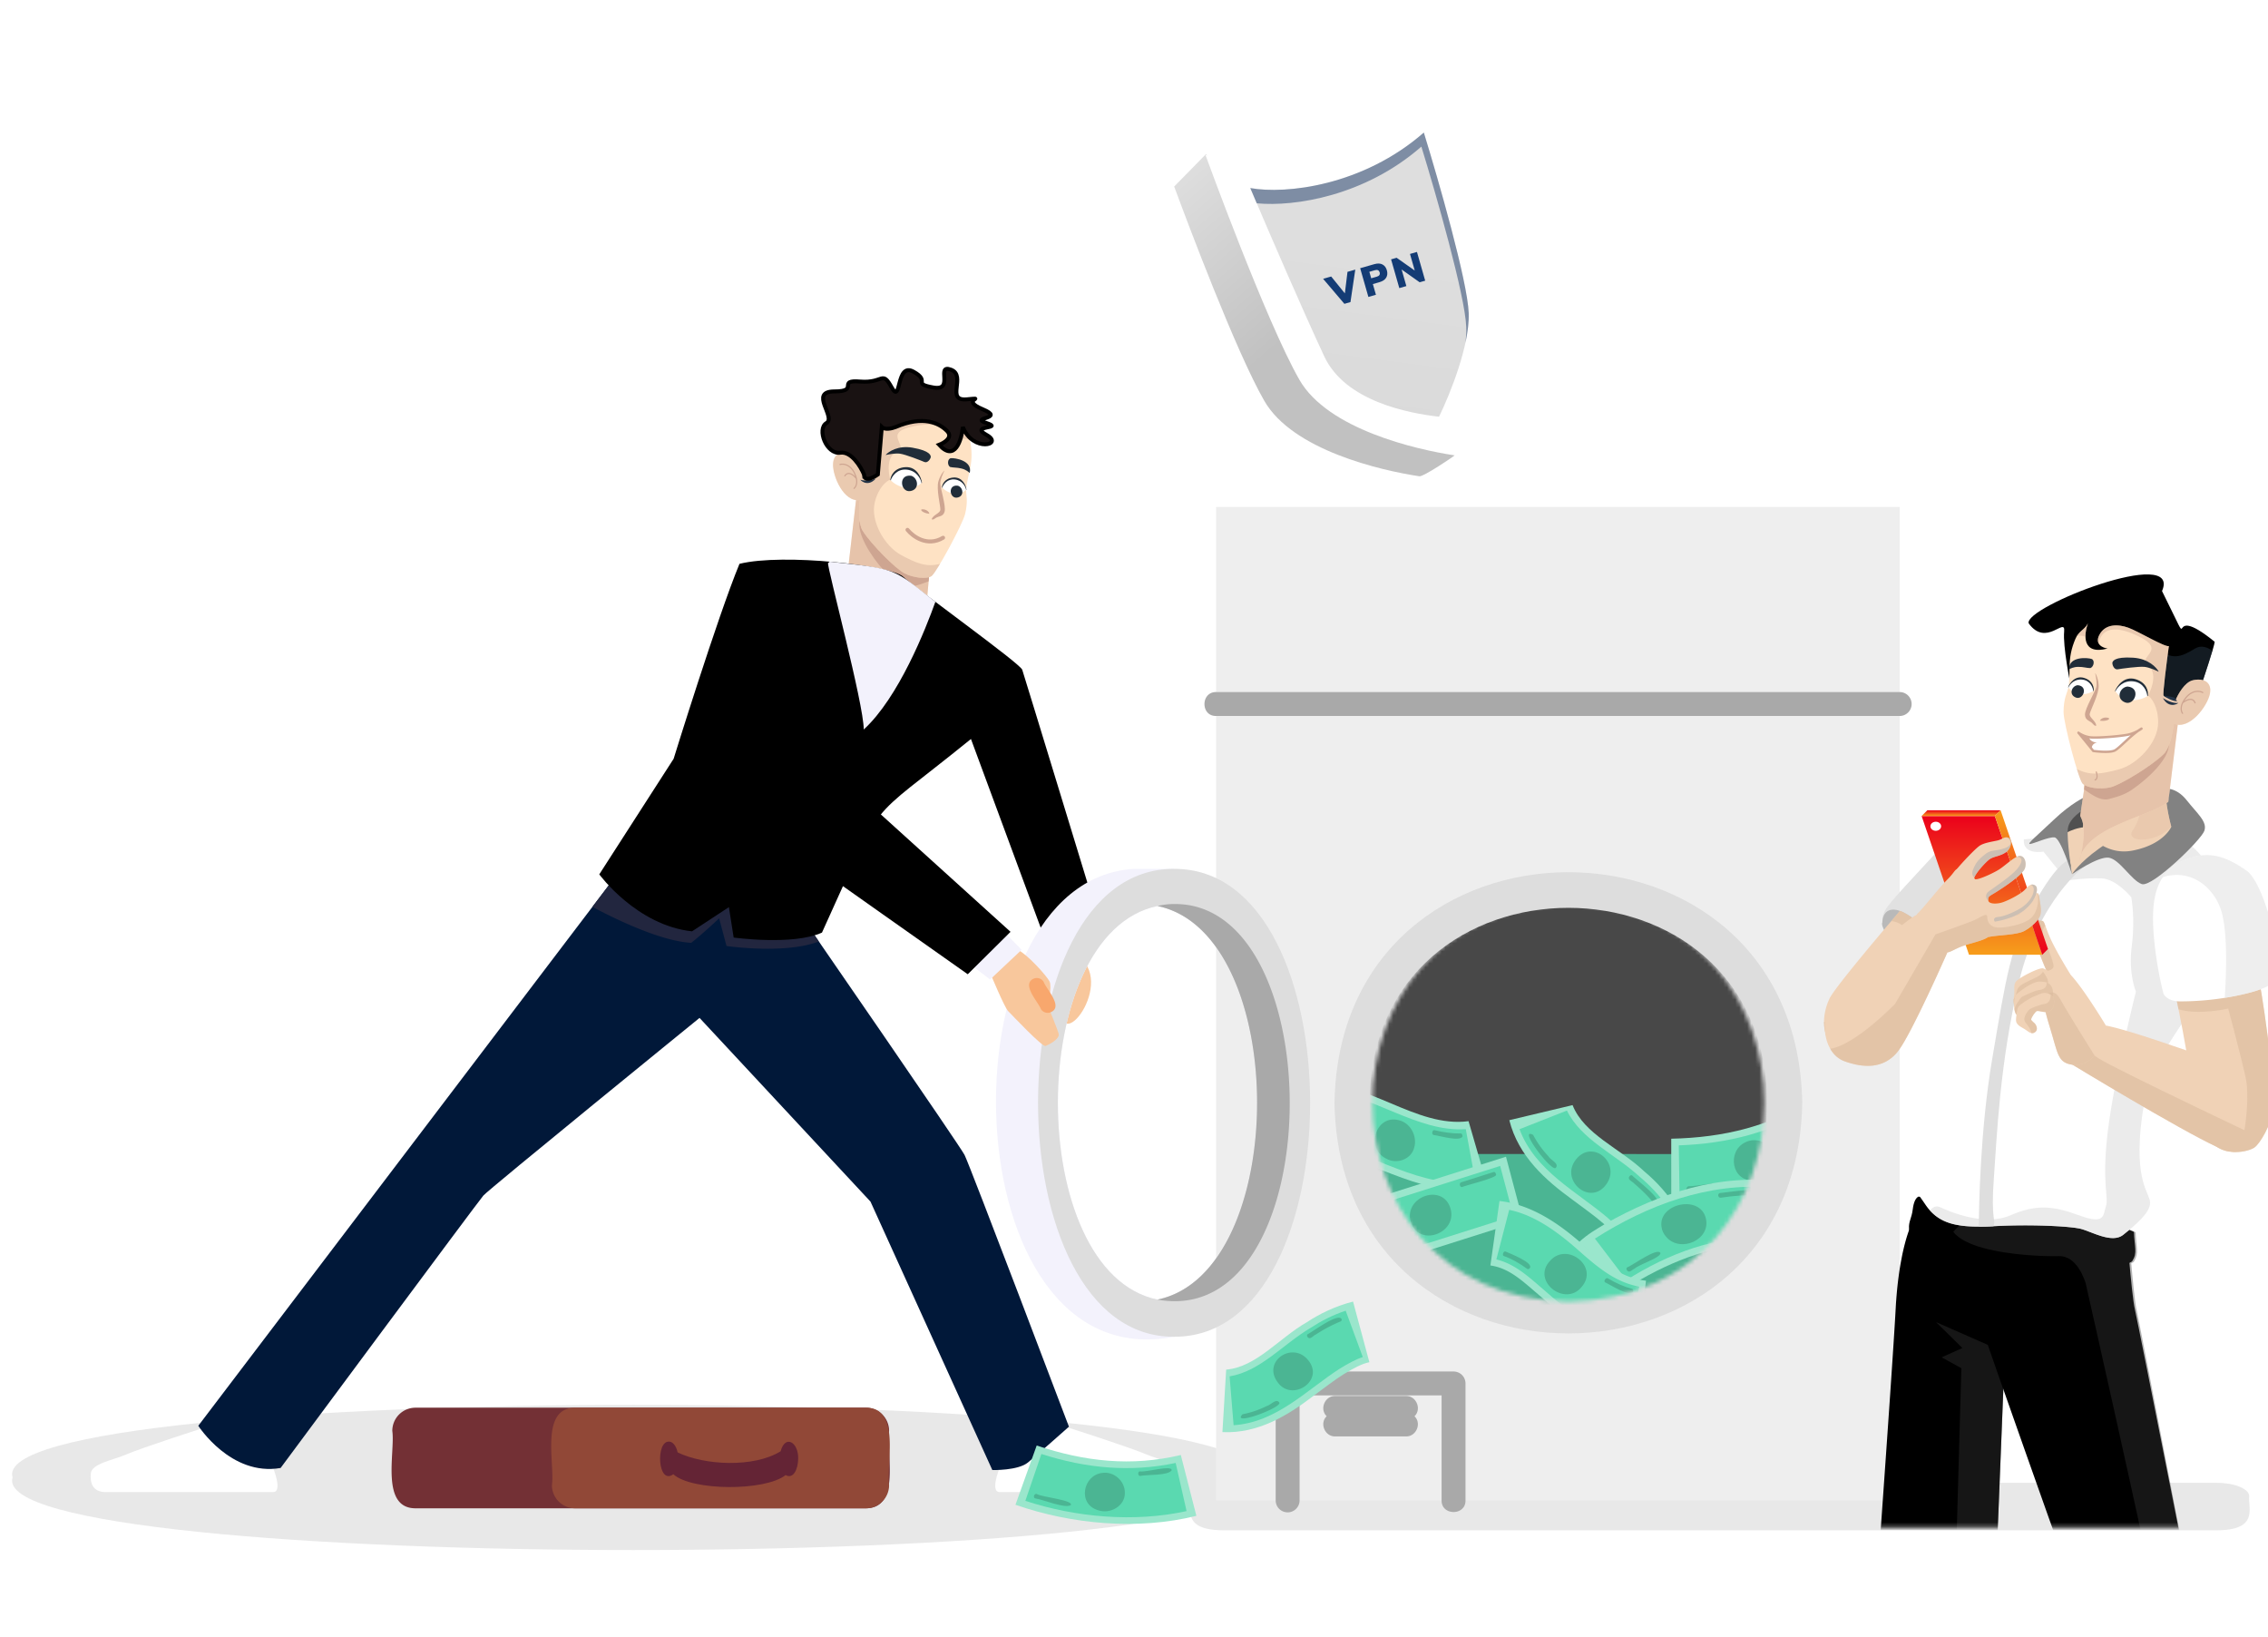 <svg width="564" height="407" fill="none" xmlns="http://www.w3.org/2000/svg"><g clip-path="url(#a)"><g filter="url(#b)"><path d="M314.395 97.07c7.07 12.295 28.975 17.318 38.582 18.768.968.147 8.335-4.781 8.75-5.205l-61.834-74.888-7.902 8.052c3.47 9.38 15.389 41.074 22.404 53.273Z" fill="url(#c)"/><path d="M372.356 77.296c-.361-10.01-11.256-42.79-15.849-57.68-21.922 19.141-40.788 21.031-56.74 16.323 0 0 15.103 41.532 23.379 55.926 7.07 12.294 28.975 17.317 38.582 18.768 3.645-7.436 10.988-23.327 10.628-33.337Z" fill="#fff"/><path d="M365.233 75.243c-.285-7.852-7.559-33.179-11.161-44.86-15.145 13.249-34.33 15.393-43.155 13.797 5.025 11.885 13.185 30.674 18.396 41.847 5.212 11.173 20.953 14.143 28.543 14.999 2.85-5.831 7.663-17.93 7.377-25.783Z" fill="url(#d)"/><path fill-rule="evenodd" clip-rule="evenodd" d="M354.072 30.382c3.602 11.682 10.876 37.009 11.161 44.861.081 2.224-.247 4.789-.823 7.455.178-1.4.259-2.734.214-3.964-.286-7.853-7.56-33.18-11.161-44.861C339.485 46.1 322.065 48.87 312.526 47.97c-.565-1.324-1.103-2.592-1.609-3.79 8.825 1.596 28.01-.548 43.155-13.798Z" fill="#1F3C6A" fill-opacity=".5"/><path d="m334.319 72.96-5.289-6.217 2.007-.575 3.866 4.771-.558.16.746-6.091 1.936-.554-1.198 8.073-1.51.432Zm5.969-1.71-2.045-7.145 3.507-1.003c.824-.236 1.504-.211 2.039.074.533.279.898.763 1.095 1.452.195.682.142 1.286-.161 1.811-.303.526-.867.906-1.691 1.142l-1.632.467.763 2.666-1.875.537Zm.7-4.64 1.389-.398c.317-.091.535-.226.651-.406.115-.186.136-.408.062-.665-.073-.256-.208-.434-.404-.53-.196-.098-.453-.102-.77-.01l-1.389.397.461 1.611Zm6.989 2.44-2.046-7.145 1.379-.395 4.903 3.454-.294.084-1.285-4.49 1.733-.495 2.045 7.145-1.378.394-4.883-3.46.294-.084 1.285 4.49-1.753.502Z" fill="#143C75"/></g><g clip-path="url(#e)"><path opacity=".6" fill-rule="evenodd" clip-rule="evenodd" d="M208.978 105.293c.161 3.045.618 8.417.898 11.475l10.57 6.502.798.131 1.102-16.048c-4.467 2.814-6.639.943-9.225-1.626-1.182-1.174-2.755-1.019-4.143-.434Z" fill="#212D39"/><path d="M228.025 159.797c-.006.679.012 1.285.043 1.768a6.82 6.82 0 0 0-.043-1.768c.023-2.67.426-6.475 1.914-8.407.141-.184.284-.369.425-.556l2.473-27.781-19.683-1.154-2.394 20.804c.4.442.87.913 1.409 1.409 4.064 3.736 14.812 8.957 15.856 15.685Z" fill="#FEE2C4"/><path d="M228.025 159.797c-.006.679.012 1.285.043 1.768a6.82 6.82 0 0 0-.043-1.768c.023-2.67.426-6.475 1.914-8.407.141-.184.284-.369.425-.556l2.473-27.781-19.683-1.154-2.394 20.804c.4.442.87.913 1.409 1.409 4.064 3.736 14.812 8.957 15.856 15.685Z" fill="#CEA591" fill-opacity=".5"/><path fill-rule="evenodd" clip-rule="evenodd" d="m230.928 144.516.577-6.49-17.681-8.631c-.785 3.259 2.603 8.694 6.018 12.508 1.421 1.586 3.055 2.484 4.239 3.135.169.093.329.181.478.265 1.752.99 3.947.145 5.92-.615l.449-.172Z" fill="#CEA591"/><path d="M214.518 131.956c2.106 3.352 8.209 9.463 10.414 10.593 2.204 1.13 5.474 1.47 6.676.712 1.203-.758 7.777-12.917 8.397-15.486.75-3.112.265-4.725.228-5.782-.019-.576.327-2.564.782-4.451.682-2.829.747-4.908.329-7.404-.335-1.996-1.577-2.525-2.04-4.233.339 2.825-.375 7.722-5.942 4.703 1.136.124 3.261-.231 2.678-2.647-.729-3.019-3.792-3.608-6.338-3.324-2.545.284-9.491 2.501-10.387 1.985-.381 3.8-1.221 11.47-1.523 11.756-.302.286-2.144.431-3.027.467-.221-1.5-1.104-4.726-2.868-5.63-2.204-1.13-4.612-.813-4.743 2.149-.132 2.961 2.67 9.624 6.677 8.943-.315 2.965-.3 6.078.687 7.649Z" fill="#FEE2C4"/><path opacity=".4" fill-rule="evenodd" clip-rule="evenodd" d="M233.765 140.188c-3.534.917-6.072-.282-9.633-2.172-4.133-2.194-7.725-8.448-6.599-13.115.9-3.734 2.936-5.329 3.841-5.659-.52-1.872-.914-5.878 1.671-6.931 1.35-.55.971-1.411.557-2.352-.577-1.311-1.221-2.775 2.665-3.756 6.671-1.684 9.428.178 9.434 3.173 0 .203.015.377.042.527.353-.41.52-1.029.299-1.941-.729-3.02-3.793-3.609-6.338-3.325-1.033.116-2.792.55-4.576.99-2.611.644-5.279 1.302-5.811.996-.382 3.799-1.221 11.469-1.523 11.755-.302.287-2.144.431-3.027.468-.221-1.5-1.104-4.726-2.868-5.631-2.204-1.13-4.612-.812-4.743 2.149-.132 2.962 2.67 9.624 6.677 8.944-.315 2.964-.3 6.078.687 7.649 2.106 3.351 8.209 9.462 10.414 10.593 2.204 1.13 5.473 1.469 6.676.712.353-.222 1.166-1.423 2.155-3.074Zm7.414-30.739c-.574-.367-1.389-.409-2.042-.336.278-1.047.284-2.247.169-3.208.21.775.58 1.307.953 1.843.346.498.695.999.92 1.701Z" fill="#CEA591"/><path d="M217.793 118.977c-1.443.55-3.198.576-3.715.302-.517-.275 1.519 2.162 3.715-.302ZM214.319 118.888c.965.352 2.718-.193 3.474-.51-.848-.105-2.588-.265-2.752-.065-.165.2-.55.466-.722.575Z" fill="#213246"/><path d="M208.874 115.479c.733-.222 2.477-.121 3.582 2.061.274.541.438 1.027.522 1.46m0 0c.257 1.315-.22 2.129-.582 2.417m.582-2.417c-.585-.794-1.983-2.045-2.891-.697" stroke="#CEA591" stroke-width=".283" stroke-linecap="round"/><path d="M226.93 111.302c-3.58-.624-5.962.957-6.706 1.826.723-.176 2.449-.488 3.578-.335 1.411.19 5.268 1.719 6.06 2.06.792.34 1.478-.691 1.58-1.116.103-.424-.037-1.655-4.512-2.435ZM236.499 113.909c-.894.084-.994 1.706-.236 2.188.826.199 1.611.089 2.822.381 1.212.292 1.734.867 2.067 1.097.75-3.112-3.758-3.75-4.653-3.666ZM225.157 116.14c2.847-.168 3.932 2.549 4.12 3.929l-7.886-.701c.069-1.006.92-3.061 3.766-3.228Z" fill="#212D39"/><path d="M225.523 116.762c2.431.265 3.431 2.295 3.628 3.276-.419.478-1.74 1.396-3.679 1.248-1.939-.147-3.449-1.321-3.962-1.889.325-.989 1.583-2.901 4.013-2.635Z" fill="#fff"/><path d="M226.62 118.287c1.737.574 2.134 3.461-.292 3.806-2.427.345-3.026-4.296.292-3.806ZM237.152 118.717c2.213-.131 3.057 1.982 3.203 3.054l-6.131-.544c.054-.783.715-2.38 2.928-2.51Z" fill="#212D39"/><path d="M237.437 119.2c1.889.207 2.667 1.785 2.82 2.548-.325.371-1.353 1.085-2.86.97-1.508-.114-2.682-1.027-3.08-1.469.252-.769 1.23-2.255 3.12-2.049Z" fill="#fff"/><path d="M238.215 120.757c1.35.446 1.659 2.691-.228 2.959-1.886.269-2.352-3.34.228-2.959Z" fill="#212D39"/><path d="M233.843 126.738c-.067.882-1.752 1.224-2.162 2.322.069.117.351.235.928-.225.721-.574 1.961-.275 2.302-1.69.341-1.414-1.079-5.798-1.082-6.995-.002-.959.706-2.524 1.06-3.187-.298.227-1.016 1.072-1.508 2.629-.615 1.947.529 6.264.462 7.146ZM231.128 127.73c-.07-.316-.464-.98-1.482-1.106-1.274-.157-.238.987 1.482 1.106Z" fill="#CEA591"/><path d="M304.181 368.652h247.051c4.49 0 8.101 1.495 8.101 3.354-.357 2.793 2.539 8.449-8.101 8.443H304.188c-10.603-.026-7.794-5.622-8.101-8.446 0-1.856 3.611-3.351 8.094-3.351Z" fill="#E8E8E8"/><path d="M311.891 367.323c7.257 24.056-316.041 24.056-308.77-.004-7.208-24.052 316.005-24.047 308.77.004Z" fill="#E8E8E8"/><path d="M269.906 239.519c6.208 8.549-10.278 26.782-5.09 3.919l5.09-3.919Z" fill="#F8C79C"/><path d="M264.581 354.634c.555.048 17.006 5.432 20.429 6.927 3.422 1.494 8.701 2.25 8.921 4.82.221 2.569-.678 4.571-3.736 4.571h-41.578c-2.893 0 .684-7.801.684-7.801l15.28-8.517ZM51.92 354.634c-.555.048-17.006 5.432-20.428 6.927-3.423 1.494-8.701 2.25-8.922 4.82-.221 2.569.679 4.571 3.736 4.571h41.578c2.893 0-.684-7.801-.684-7.801l-15.28-8.517Z" fill="#fff"/><path d="M153.835 216.874 49.312 354.466s8.08 12.64 20.467 10.495c0 0 49.027-66.12 50.422-67.727 1.394-1.607 53.759-44.167 53.759-44.167l42.511 45.669 30.299 66.737s6.375.173 8.87-1.885c2.493-2.058 10.181-8.889 10.181-8.889s-24.683-65.122-25.968-67.582c-1.285-2.459-38.885-56.923-38.885-56.923-25.294-15.582-17.631-12.723-47.133-13.32Z" fill="#011839"/><path d="m153.835 216.874-6.522 8.584c5.7 3.035 16.904 8.497 24.572 8.949 3.294-2.604 6.947-6.109 6.947-6.109l1.836 6.887s14.514 2.129 22.961-1.128a5778.16 5778.16 0 0 1-2.659-3.863l-21.255-12.807-25.88-.513Z" fill="#22263F"/><path d="M149.028 217.376s9.269 12.691 23.064 14.166l9.17-6.015 1.184 7.561s14.739 2.038 21.96-1.233c16.151-35.322 9.707-25.915 37.047-48.13l18.081 48.907 12.419-8.137s-17.219-56.424-17.75-57.997c-.537-1.573-26.755-20.378-29.602-23.122-2.847-2.744-29.651-5.926-40.711-3.2-5.528 13.398-16.37 48.461-16.37 48.461l-18.492 28.739Z" fill="#000"/><path d="m206.31 139.64-.393.344c-.259 1.086 8.889 35.027 8.875 41.382 8.701-7.964 15.4-24.995 17.817-31.742-10.783-8.447-9.29-8.116-26.299-9.984Z" fill="#F3F2FC"/><path d="M472.407 175.029H302.413v197.993h169.994V175.029ZM302.413 126.046v48.983h169.994v-48.983H302.413Z" fill="#EEE"/><path d="M302.413 172.057c-3.82-.055-3.883 6.001 0 5.945h169.994a2.973 2.973 0 1 0 0-5.946l-169.994.001Z" fill="#A9A9A9"/><path d="M448.178 274.175c-1.305 76.45-115.024 76.439-116.318-.002 1.305-76.448 115.024-76.436 116.318.002Z" fill="#DDD"/><path d="M320.204 340.975a2.971 2.971 0 0 0-2.972 2.973v29.074a2.972 2.972 0 1 0 5.944 0V346.92h35.317v26.102c-.057 3.85 6.003 3.861 5.946 0v-29.074a2.972 2.972 0 0 0-2.972-2.973h-41.263Zm11.83 6.094c-2.554-.079-3.964 3.251-2.123 5.021-1.837 1.769-.432 5.1 2.123 5.021h17.601c2.546.079 3.969-3.243 2.118-5.007 1.848-1.769.444-5.114-2.118-5.035h-17.601Z" fill="#A9A9A9"/><path d="M103.33 349.973h111.994a5.759 5.759 0 0 1 5.772 5.772c-.768 5.273 3.034 19.223-5.772 19.244H103.329c-8.8-.005-5.01-13.99-5.772-19.244a5.76 5.76 0 0 1 5.773-5.772Z" fill="#733035"/><path d="M143.025 349.973c-8.802.017-5.009 13.965-5.772 19.244a5.76 5.76 0 0 0 5.772 5.772h72.299a5.759 5.759 0 0 0 5.772-5.772c-.766-5.274 3.031-19.225-5.772-19.244h-72.299Z" fill="#914837"/><path d="M166.375 358.405c-3.369-.193-2.836 10.974 1.065 8.11 4.529 4.158 22.805 4.27 27.929.206 1.864 1.081 3.072-1.35 3.121-4.018.123-4.092-3.189-6.19-4.374-1.891-6.666 4.13-18.957 3.501-25.606.275-.353-1.62-1.198-2.681-2.135-2.682Z" fill="#642435"/><mask id="f" style="mask-type:luminance" maskUnits="userSpaceOnUse" x="341" y="224" width="98" height="100"><path d="M390.018 224.754c64.964 1.109 64.953 97.742-.002 98.842-64.961-1.11-64.951-97.742.002-98.842Z" fill="#fff"/></mask><g mask="url(#f)"><path d="M439.44 274.175c-.295 64.65-98.561 64.611-98.842 0 .294-64.651 98.56-64.612 98.842 0Z" fill="#484848"/><path d="M340.434 286.931c1.594-.069 106.262 0 106.262 0l-13.04 48.664h-84.944l-8.278-48.664Z" fill="#4BB593"/><path d="M415.598 283.1c13.124-.28 24.932-3.116 35.887-10.28l9.095 13.432c-12.907 8.647-29.666 12.965-44.973 13.115l-.009-16.267Z" fill="#9AE6CC"/><path d="M417.477 284.753c12.055-.42 23.202-3.216 33.449-9.552l6.856 10.759c-11.765 7.383-26.372 11.191-40.112 11.592l-.193-12.799Z" fill="#5AD9B0"/><path d="M441.175 286.891c1.234 3.176-1.679 6.557-4.984 6.584-5.633.338-6.736-7.21-2.271-9.428 2.613-1.424 6.19-.12 7.255 2.844ZM419.83 294.895c.95.328 11.777-2.102 8.826.269-1.01-.013-11.731 2.16-8.826-.269Z" fill="#4BB593"/><path d="M391.064 274.746c2.859 7.263 11.821 10.762 17.778 16.435 3.009 2.506 6.023 5.73 8.537 9.872l-13.776 8.571c-.947-1.774-2.731-3.517-4.845-5.427-2.245-1.956-4.955-3.858-7.88-6.05-6.481-4.713-13.292-10.669-15.549-19.655l15.735-3.746Z" fill="#9AE6CC"/><path d="M389.653 276.096c3.589 7.293 11.932 10.784 18.114 16.473 2.379 1.995 4.738 4.406 6.802 7.343l-10.188 7.697c-1.136-1.623-2.744-3.187-4.548-4.799-7.593-6.515-18.055-11.615-21.964-22.073l11.784-4.641Z" fill="#5AD9B0"/><path d="M399.544 294.298c-3.926 5.747-11.626-.69-7.753-5.872 4.025-5.436 11.335.599 7.753 5.872ZM381.251 282.14a23.84 23.84 0 0 0 3.819 5.336c.492.922 2.738 1.778 1.821 2.856-.942 1.237-9.651-10.237-5.64-8.192ZM405.939 292.289c.974 1.034 7.669 5.93 6.239 7.231-.193.165-.491.114-.673-.111-1.576-1.942-3.308-3.633-5.069-5.123-.403-.527-1.68-.908-1.311-1.691.165-.292.486-.582.814-.306Z" fill="#4BB593"/><path d="M392.663 308.811c2.228-2.05 4.17-3.12 6.544-4.561 13.373-7.566 28.48-12.638 44.212-10.435l-2.762 15.96c-10.996-1.559-22.881 2.768-32.49 8.232-1.19.699-2.303 1.379-3.308 2.124-.175.156-.109.078.223-.209l-12.419-11.111Z" fill="#9AE6CC"/><path d="M396.618 307.936c13.015-8.322 28.214-14.004 43.978-12.724l-1.367 12.641c-12.102-.93-24.614 3.926-34.76 10.4l-7.851-10.317Z" fill="#5AD9B0"/><path d="M424.183 302.823c1.401 5.405-6.345 8.779-9.823 4.689-.67-.732-1.109-1.656-1.199-2.643-.679-5.678 9.539-7.911 11.022-2.046ZM404.666 315.082c1.376-.533 7.611-5.129 8.265-3.513-.159 1.232-5.196 2.692-6.456 3.84-.556.199-1.236 1.123-1.777.533-.216-.245-.393-.645-.032-.86ZM427.763 296.59c1.53-.069 10.855-1.756 10.767.152-.015.251-.282.439-.598.426-3.37-.137-6.715.09-9.968.598-.754.143-.983-1.074-.201-1.176Z" fill="#4BB593"/><path d="M326.205 269.392c13.823-1.022 25.815 11.089 38.992 9.348l4.729 16.292c-15.111 3.822-27.792-6.735-41.449-8.938l-2.272-16.702Z" fill="#9AE6CC"/><path d="M329.341 271.16c12.302 1.015 23.046 10.364 35.169 9.566l2.386 13.024c-13.671 1.966-25.224-7.149-37.735-9.439l.18-13.151Z" fill="#5AD9B0"/><path d="M351.697 285.258c-.722 3.022-4.43 4.307-7.047 2.754-5.142-2.582-2.501-10.998 3.202-9.516 2.876.639 4.643 3.972 3.845 6.762ZM356.72 280.976c2.149.522 4.556.867 6.559.822.312-.02.419.466.42.749-.726 1.345-5.546-.167-7.206-.374-.552-.121-.341-1.326.227-1.197Z" fill="#4BB593"/><path d="m333.702 300.506 40.799-12.927 4.204 15.842-40.8 12.928-4.203-15.843Z" fill="#9AE6CC"/><path d="m336.042 301.596 37.017-11.729 3.307 12.464-37.017 11.729-3.307-12.464Z" fill="#5AD9B0"/><path d="M360.729 300.529c1.71 6.19-8.067 9.661-9.924 3.144-1.708-6.19 8.068-9.66 9.924-3.144ZM340.738 310.944l8.009-2.538c.398-.131.6.25.643.579.761.762-8.203 2.872-8.342 3.126-.643.205-.93-.993-.31-1.167ZM363.367 293.938l8.009-2.538c.398-.132.6.25.643.579.761.761-8.203 2.872-8.343 3.126-.642.205-.928-.993-.309-1.167Z" fill="#4BB593"/><path d="M372.889 298.585c8.773.982 16.16 6.655 21.892 11.902 4.703 4.064 8.686 7.223 14.549 7.911l-2.136 16.042a37.466 37.466 0 0 1-14.315-4.822c-3.832-2.287-6.953-4.832-9.644-7.201-4.258-3.579-7.672-7.12-12.606-7.803l2.26-16.029Z" fill="#9AE6CC"/><path d="M375.303 300.787c7.145 1.467 13.371 6.592 18.246 10.973 4.537 3.923 8.46 7.039 14.105 8.127l-2.704 12.45a35.502 35.502 0 0 1-11.114-4.188c-3.663-2.175-6.693-4.656-9.37-7.005-4.176-3.554-7.457-6.801-12.355-8.036l3.192-12.321Z" fill="#5AD9B0"/><path d="M393.292 319.981c-4.142 5.036-12.568-1.561-7.803-6.55 4.243-4.739 12.24 1.497 7.803 6.55ZM374.376 311.141c1.038.459 7.272 2.86 5.996 4.195-.167.195-.445.242-.626.108-1.771-1.319-3.784-2.479-5.797-3.184-.472-.18-.06-1.295.427-1.119ZM399.84 317.808c1.892 1.151 3.948 2.068 6.075 2.644.333.08.267.54.159.806-1.414.949-5.34-1.711-6.92-2.451-.489-.309.236-1.282.686-.999Z" fill="#4BB593"/></g><path d="M281.993 216.016c-48.562 2.891-45.878 127.233 9.976 116.319v-2.47c32.162-14.013 32.154-97.37 0-111.379v-2.47h-9.976Zm5.856 9.231c33.019 6.822 33.011 91.056-.012 97.852-33.029-6.806-33.021-91.07.012-97.852Z" fill="#F3F2FC"/><path d="M291.968 216.016c-45.105-.252-45.106 116.581.004 116.318 45.112.239 45.099-116.573-.004-116.318Zm-4.118 9.23c33.018 6.822 33.01 91.056-.013 97.853-33.029-6.806-33.021-91.071.013-97.853Z" fill="#DDD"/><path d="M291.968 224.754a17.805 17.805 0 0 0-4.119.492c33.026 6.823 33.005 91.055-.01 97.854 42.647 7.689 43.596-98.785 4.129-98.346Zm-4.119.492c-2.489.596-4.923 1.725-7.242 3.361 2.319-1.635 4.753-2.765 7.242-3.361Zm-7.397 3.464Zm-3.46 2.946Zm-6.066 8.015Zm-2.504 4.921Zm-2.093 5.405Zm-2.834 11.844Zm-.947 12.334Zm2.28 19.026Zm1.719 5.804Zm2.148 5.358Zm2.534 4.825Zm2.87 4.211Zm6.488 6.33c2.32 1.64 4.758 2.773 7.25 3.371-2.492-.598-4.929-1.731-7.25-3.371Z" fill="#A9A9A9"/><path d="M253.117 236.14c2.525 1.247 7.15 6.485 7.861 7.816.706 1.328-.393 6.096-.393 6.096s2.328 5.653 2.676 6.949c.349 1.296-2.435 2.748-3.262 3.039-.827.29-8.401-7.758-9.308-8.674-.908-.916-4.358-9.228-4.358-9.228l6.784-5.998Z" fill="#F8C79C"/><path d="m249.489 231.457 4.567 4.679-7.834 7.378-6.087-4.639 9.354-7.418Z" fill="#F3F2FC"/><path d="m193.534 158.709 15.556 34.763 42.208 38.195-10.64 10.546s-42.03-29.628-43.813-30.969c-1.783-1.34-17.303-30.343-17.915-32.577-.613-2.235.295-21.576 14.604-19.958Z" fill="#000"/><path d="M256.848 243.411c-2.762 1.475 1.385 5.76 1.98 7.427a1.986 1.986 0 0 0 2.717.697c2.761-1.479-1.439-5.76-2.002-7.413a1.985 1.985 0 0 0-2.695-.711Z" fill="#F8A76D"/><path d="M304.924 340.506c7.485-.613 13.201-7.892 20.083-11.798 3.146-2.074 6.953-3.951 11.467-5.117l4.057 15.074c-1.899.379-3.999 1.537-6.345 2.953-2.427 1.524-4.934 3.491-7.767 5.573-6.145 4.657-13.527 9.273-22.429 8.853l.934-15.538Z" fill="#9AE6CC"/><path d="M305.773 342.182c7.718-1.279 13.255-7.991 20.213-12.098 2.498-1.635 5.376-3.137 8.656-4.223l4.254 11.525c-1.809.595-3.7 1.641-5.684 2.856-8.115 5.179-15.721 13.398-26.442 14.086l-.997-12.146Z" fill="#5AD9B0"/><path d="M325.289 338.137c4.267 5.09-4 10.547-7.566 5.506-3.883-5.22 3.709-10.274 7.566-5.506ZM309 351.602a22.955 22.955 0 0 0 5.979-2.034c.988-.196 2.4-2.028 3.137-.88.876 1.211-12.115 6.038-9.116 2.914ZM325.222 331.689c1.224-.608 7.597-5.412 8.397-3.732.098.224-.031.483-.291.59-2.225.912-4.267 2.033-6.131 3.244-.599.224-1.305 1.296-1.921.738-.224-.242-.403-.617-.054-.84Z" fill="#4BB593"/><path d="M257.8 359.378c11.977 4.013 23.591 5.282 35.84 2.355l3.87 15.122c-14.497 3.633-31.08 2.096-44.988-2.744l5.278-14.733Z" fill="#9AE6CC"/><path d="M258.967 361.482c11.051 3.54 22.058 4.63 33.395 2.226l2.713 11.972c-13.054 2.864-27.519 1.56-40.095-2.543l3.987-11.655Z" fill="#5AD9B0"/><path d="M279.729 371.122c.084 3.275-3.651 5.394-6.655 4.343-5.21-1.523-3.758-8.718 1.006-9.272 2.833-.443 5.649 1.899 5.649 4.929ZM257.8 371.43c1.216.769 9.286 1.519 8.473 2.775-1.582.885-6.752-1.376-8.826-1.68-.644-.174-.259-1.287.353-1.095ZM283.451 365.799c1.413.327 8.067-1.689 7.91-.25-.929 1.35-5.988 1.015-7.829 1.394-.59.045-.661-1.117-.081-1.144Z" fill="#4BB593"/><path d="M208.961 112.552c2.753-.393 5.079 3.441 5.899 5.407 0 1.967 2.294.82 3.44 0l.984-11.797c.786.787 2.621.328 3.44 0 6.882-2.949 10.815-.983 12.781.983 1.573 1.573-.656 2.95-1.966 3.441 3.932 4.326 5.571-1.147 5.898-4.424 2.458 6.39 10.323 4.424 5.899 1.966-4.424-2.457 4.424-1.474 0-2.949-4.424-1.475 4.915-.983-.983-3.441-5.899-2.458 1.474-2.95-3.933-2.458s0-5.898-3.932-7.373c-3.933-1.475.983 5.407-4.424 4.424-5.407-.983-.492-1.475-4.916-3.932-4.424-2.458-2.949 8.356-5.407 3.932-2.457-4.424-1.966-.983-7.865-1.475-5.898-.491 0 2.458-6.39 2.458s.492 6.39-1.966 7.865c-2.458 1.475 0 7.865 3.441 7.373Z" fill="#191212" stroke="#000" stroke-width=".983"/><path d="M225.674 131.723c1.311 1.638 4.915 4.326 8.848 1.966" stroke="#CEA591" stroke-width=".983" stroke-linecap="round"/></g><mask id="g" style="mask-type:luminance" maskUnits="userSpaceOnUse" x="428" y="94" width="147" height="286"><path d="M428.302 94.365h146.515v285.348H428.302V94.365Z" fill="#fff"/></mask><g mask="url(#g)"><path d="M464.932 418.748s4.896 4.126 12.887 3.999a34.254 34.254 0 0 0 3.074-.195c7.033-.763 13.845-3.516 14.186-5.09.302-1.413 2.264-50.669 3.101-72.009.235-5.914.382-9.685.382-9.685s2.619-15.304 2.686-21.058c.013-1.232-.094-2.016-.362-2.136-1.058-.442-12.685-4.019-19.912-6.243l-.208-.06c-3.222-.984-5.519-1.688-5.519-1.688s-.188.362-.469 1.139c-.368.991-.911 2.646-1.467 5.057a41.18 41.18 0 0 0-.408 1.942c-.543 2.74-1.045 6.222-1.36 10.522a58.188 58.188 0 0 0-.121 1.956c-.013.168-.02.349-.033.516-.79 14.95-6.457 93.033-6.457 93.033Z" fill="#000"/><path d="M488.515 329.841c2.318 2.84 5.801 4.514 5.801 4.514s28.814 82.457 32.176 89.008c.06.12.114.214.161.288 2.451 3.737 8.118 3.603 14.949 1.158 6.826-2.451 7.857-5.8 7.857-5.8s-17.903-90.843-18.553-93.421c-.462-1.862-1.065-8.239-1.366-11.628-.108-1.299-.181-2.156-.181-2.156l-26.825.087-16.336.046c-.007.248-.007.496-.014.751-.107 6.778.094 14.42 2.331 17.153Z" fill="#000"/><path d="M474.731 305.487c.06.898.971 2.546 3.704 4.2.569.348 1.232.697 1.983 1.038 1.52.703 3.415 1.373 5.766 1.963 2.083.515 4.515.964 7.361 1.306 7.187.864 15.586 1.252 22.539 1.199 6.383-.041 11.56-.456 13.462-1.233.369-.147.616-.308.73-.482 1.293-2.063.516-3.356.389-7.22 0 0-8.118-3.738-13.396-2.706-2.793.549-13.69-1.246-23.442-3.008-8.721-1.594-16.524-3.168-16.758-3.047-.516.254-1.159 1.031-1.42 3.222-.275 2.19-1.052 2.967-.918 4.768Z" fill="#000"/><path opacity=".38" d="M485.735 306.247c2.722 3.64 11.187 5.166 18.011 5.748 3.555.302 6.668.348 8.295.302 2.208-.061 3.803 1.405 4.871 2.998 1.224 1.834 1.764 3.821 1.764 3.821s21.67 95.79 21.67 100.555c0 3.634-9.024 3.821-13.309 3.708.059.12.111.214.156.287 2.384 3.735 7.892 3.601 14.534 1.158 6.635-2.449 7.638-5.796 7.638-5.796s-17.405-90.77-18.037-93.346c-.449-1.861-1.035-8.232-1.328-11.619.358-.147.599-.307.71-.481 1.256-2.062.501-3.353.377-7.215 0 0-7.892-3.734-13.023-2.704-2.715.549-13.309-1.245-22.79-3.005-6.609 1.754-9.539 5.589-9.539 5.589ZM480.9 422.552c7.033-.763 13.845-3.516 14.186-5.09.302-1.413 2.264-50.669 3.102-72.009l-.007-.02-3.865-11.078-12.886-5.673 6.57 6.45-5.151 2.318 4.897 2.705s-2.063 73.449-2.191 75.887c-.093 1.674-2.9 4.749-4.655 6.51Z" fill="#3C3C3C"/><path d="m537.504 195.884.776.188s.858-.188 1.729 1.138c.864 1.326 1.058 3.121-.483 3.691-1.54.569-3.081-1.326-3.081-1.326l1.059-3.691Z" fill="#21526D"/><path d="M497.752 209.112c-5.74-1.152-11.62-2.237-16.691 3.309-5.07 5.546-11.259 11.956-12.223 13.824-.971 1.876-1.567 2.88 2.384 6.698 3.945 3.818 8.641 4.756 10.208 4.756 1.567 0 7.903-6.189 10.589-12.458 2.673-6.263 5.733-16.129 5.733-16.129Z" fill="#E1E1E1"/><path d="M468.502 231.155c.033.053.054.107.087.161.817 1.54 6.062 5.525 10.234 7.555 1.42.69 2.566.87 3.436.71 1.688-.302 2.318-1.856 1.889-3.309a2.894 2.894 0 0 0-.328-.676c-1.587-2.532-7.81-7.502-10.643-8.835a7.166 7.166 0 0 0-.697-.288c-2.699-.978-4.306.335-4.387 2.88 0 .014-.308.389.409 1.802Z" fill="#B9B9B9"/><path d="M453.593 254.041c-.007 2.733.964 5.58 3.905 7.542 2.183 1.46 4.279 1.842 6.148 1.648 3.938-.369 6.899-3.182 7.709-3.624.925-.509 7.77-13.302 10.898-20.033.917-1.976 1.52-3.429 1.547-3.891 0-.034.007-.061.007-.094-1.588-2.532-7.81-7.502-10.643-8.835a7.704 7.704 0 0 0-.697-.288c-.449.523-1.205 1.407-2.157 2.539-.555.643-1.165 1.36-1.821 2.143-4.917 5.827-12.324 14.749-13.456 16.966-.764 1.534-1.434 3.69-1.44 5.927Z" fill="#F0D2B6"/><path opacity=".58" d="M453.593 254.041c-.007 2.733.964 5.58 3.905 7.542 2.183 1.46 4.279 1.842 6.148 1.648 3.938-.369 6.899-3.182 7.709-3.624.925-.509 7.77-13.302 10.898-20.033.917-1.976 1.52-3.429 1.547-3.891 0-.034.007-.061.007-.094-1.588-2.532-7.81-7.502-10.643-8.835a7.704 7.704 0 0 0-.697-.288c-.449.523-1.205 1.407-2.157 2.539 3.229.281 4.555 3.255 4.555 3.255s-11.045 17.535-14.26 20.69c-1.902 1.875-4.896 1.614-7.012 1.091Z" fill="#DABA9D"/><path d="M478.764 299.426c.368.549.757 1.051 1.165 1.514 2.653 2.96 6.229 4.018 12.164 4.018 1.125 0 2.337-.04 3.637-.107 9.256-.509 18.901 0 21.6.63 2.699.636 7.837 3.784 10.67 1.513 2.826-2.27 6.684-5.425 6.684-7.943 0-2.525-4.119-5.05-2.056-21.078 2.056-16.028 10.67-22.338 16.845-34.836 6.169-12.484 3.336-30.287-8.62-35.331 0 0-1.219-1.145-3.751-1.708-1.333-.301-3.034-.442-5.11-.181-6.042.757-14.267.375-18.64 1.132-3.631.63-6.102 1.347-10.081 1.641a43.71 43.71 0 0 1-2.645.128c-5.66.12-8.614 1.131-14.139 10.85-5.526 9.719-9.391 22.21-9.13 35.331.255 13.121-2.056 27.508-2.96 32.933-.904 5.432 1.159 6.692 4.367 11.494Z" fill="#fff"/><path opacity=".59" d="M479.929 300.94c3.155 3.516 7.616 4.353 15.801 3.911 9.256-.509 18.901 0 21.6.63 2.699.636 7.837 3.784 10.67 1.513 2.826-2.27 6.684-5.425 6.684-7.943 0-2.525-4.119-5.05-2.056-21.078 2.056-16.028 10.67-22.338 16.845-34.836 6.169-12.484 3.336-30.287-8.62-35.331 0 0-1.219-1.145-3.751-1.708-1.333-.301-3.034-.442-5.11-.181-6.042.757-14.267.375-18.64 1.132-3.631.63-6.102 1.347-10.081 1.641-.274 4.019 4.89 3.028 4.89 3.028l5.78 7.187s5.265-.757 8.861-.51c3.59.248 7.194 4.669 7.194 4.669s1.025 5.171.134 12.11c-.904 6.932 1.025 11.352 1.025 11.352s-5.265 20.931-6.939 34.307c-1.675 13.369.254 16.778-.516 19.048-.77 2.271-.121 4.662-6.678 2.271-6.55-2.398-10.67-2.78-17.086 0-6.423 2.773-15.03-.884-17.475-2.023-1.071-.495-1.915.047-2.532.811Z" fill="#DEDEDE"/><path d="M492.092 304.958c1.126 0 2.338-.04 3.637-.107.697-1.46-.683-1.447.087-11.781.771-10.348 1.414-28.634 6.29-49.069 4.889-20.435 16.322-28.64 16.322-28.64s-1.58-.743-2.612-1.5c-1.025-.757-4.079.248-9.98 10.844-5.914 10.596-6.939 18.164-10.408 38.472-3.034 17.796-3.316 37.24-3.336 41.781Z" fill="#DEDEDE"/><path d="M520.029 199.226s-3.858.884-5.653 3.409c-1.802 2.526-1.541 5.68-.643 9.089.897 3.41 1.909 5.298 1.909 5.298s5.545-4.661 9.403-6.557c3.858-1.895 5.526-5.05 3.343-7.321-2.191-2.277-8.359-3.918-8.359-3.918Z" fill="#505050"/><path d="M512.26 208.087s2.411-2.083 6.168-2.458c3.758-.375 10.215 4.16 10.215 4.16s-6.745 1.795-9.056 3.69c-2.311 1.889-4.333 3.878-4.333 3.878s-.576-4.26-1.253-6.148c-.683-1.889-1.741-3.122-1.741-3.122Z" fill="#F0D2B6"/><path d="M538.28 196.072c1.286 1.138 2.184 2.652-1.801 5.298-3.986 2.652-9.9 6.309-14.655 9.718-4.756 3.409-6.584 6.269-6.584 6.269s6.457-4.507 9.156-4.126c2.699.382 5.653 5.68 8.225 6.564 2.572.884 14.782-10.977 15.552-13.248.77-2.271-1.668-4.166-4.367-7.569-2.699-3.415-5.526-2.906-5.526-2.906Z" fill="#828282"/><path d="m518.354 198.215-.127 3.027s-3.597 2.016-3.985 4.669c-.389 2.652 1.004 11.446 1.004 11.446s-2.799-9.048-4.347-9.176c-1.54-.127-5.01 1.514-6.041 1.641-1.032.127 1.668-2.016 5.914-6.055 4.24-4.038 7.582-5.552 7.582-5.552Z" fill="#828282"/><path d="M540.591 245.287s.516 2.432 1.166 5.653c.623 3.148 1.386 7.06 1.909 10.188.368 2.15.622 3.938.656 4.856.06 1.795.737 5.532 1.802 9.256 1.111 3.891 2.652 7.743 4.36 9.29.241.221.496.415.757.589 1.259.851 2.706 1.213 4.092 1.293.201.007.402.013.596.013 2.09 0 3.965-.602 4.709-1.145 1.42-1.005 3.985-5.425 4.755-9.464.771-4.032-3.208-32.049-4.105-34.447-.67-1.782-5.077-2.103-9.043-1.634-.013 0-.02.006-.04.006-1.373.161-2.692.416-3.777.744-1.842.542-3.564 1.527-4.917 2.458l-.033.013c-1.741 1.213-2.887 2.331-2.887 2.331Z" fill="#F0D2B6"/><path d="M515.401 264.718s26.41 16.028 35.84 20.401c1.219.57 2.157.938 2.713 1.052 4.889 1.005 6.684-2.15 6.946-8.58.107-2.733-.918-5.372-2.137-7.508-1.648-2.9-3.657-4.856-3.657-4.856s-5.164-1.909-11.447-4.099c-9.29-3.229-21.031-7.073-22.096-6.249-1.293.998-3.054 2.263-4.226 3.784-.462.589-.831 1.226-1.052 1.902-.757 2.384-.884 4.153-.884 4.153Z" fill="#F0D2B6"/><path opacity=".58" d="M515.401 264.718s26.409 16.028 35.84 20.401c1.259.851 2.706 1.213 4.092 1.293.201.007.402.013.596.013 2.09 0 3.965-.602 4.709-1.145 1.42-1.005 3.985-5.425 4.755-9.464.771-4.032-3.208-32.049-4.105-34.447-.67-1.782-5.077-2.103-9.043-1.634-.013 0-.02.006-.04.006-1.875.329-3.201.657-3.201.657l-5.499 2.545-.034.013c-1.748 1.206-2.893 2.325-2.893 2.325s.516 2.431 1.165 5.653c5.265 1.513 12.364-.195 12.364-.195s3.256 12.164 4.341 17.174c.147.683.247 1.413.308 2.17.422 4.876-.616 10.904-.616 10.904s-5.379-2.552-12.023-5.754c-9.725-4.675-22.163-10.736-24.367-12.183-3.101-2.036-4.146-3.851-4.414-4.394-.462.59-.83 1.226-1.051 1.902-.757 2.391-.884 4.16-.884 4.16Z" fill="#DABA9D"/><path d="M535.575 232.293c.643 8.205 2.438 14.763 2.438 14.763s.77 1.902 4.119 1.902a71.07 71.07 0 0 0 11.105-.878 65.613 65.613 0 0 0 5.606-1.132c7.066-1.761 8.225-3.904 8.359-5.927.134-2.023-3.845-21.333-8.6-24.615-4.756-3.275-9.384-5.425-16.062-2.277-2.089.985-3.61 2.324-4.702 3.958-2.411 3.584-2.692 8.56-2.263 14.206Z" fill="#fff"/><path d="M509.748 255.381c2.056 6.691 1.929 8.834 5.659 9.337 2.291.308 4.193-.864 5.473-2.278.797-.884 1.346-1.868 1.594-2.638.643-2.023 1.158-4.93 1.158-4.93s-8.486-14.126-10.542-13.751c-2.05.375-4.106 1.387-4.374 4.789a22.65 22.65 0 0 1-.174 1.574c-.275 1.855-.469 2.472 1.206 7.897Z" fill="#F0D2B6"/><path d="M507.477 237.839a87.652 87.652 0 0 0 1.48 3.597c.73 1.641 1.44 2.974 1.983 3.289.918.536 2.096.047 2.739-.583.643-.623 1.782-.757 1.005-2.19 0 0-3.463-5.593-4.869-8.815-.603-1.366-.938-2.33-1.179-2.98-.322-.871-.462-1.199-.824-1.219-.643-.047-1.641-.677-1.922 1.741-.275 2.425.449 4.253 1.587 7.16Z" fill="#F0D2B6"/><path opacity=".58" d="M507.477 237.839a87.652 87.652 0 0 0 1.48 3.597c.811-.161 1.842-.536 1.708-1.413-.214-1.42-1.178-3.744-2.196-6.068-.771-1.742-.597-3.095.154-3.791-.322-.871-.463-1.199-.824-1.219-.643-.047-1.641-.677-1.923 1.741-.261 2.418.463 4.246 1.601 7.153Z" fill="#DABA9D"/><path d="M500.746 248.455c-.087 1.085.201 1.789.77 2.09.683.355 2.143-.402 2.19-.717.047-.308.221-2.598.583-2.86.368-.274 1.594-.937 2.284-1.071.415-.081 1.219.388 1.922.763.449.241.857.449 1.085.449.596 0 1.688-.897 1.909-1.52.234-.63.322-2.425.322-2.425s-2.74-2.143-3.738-2.411c-1.005-.268-6.015 2.331-6.745 3.268-.723.938-.221 2.278-.502 3.751a4.287 4.287 0 0 0-.08.683Z" fill="#F0D2B6"/><path opacity=".58" d="M500.745 248.455c-.087 1.085.201 1.789.771 2.09.683.355 2.143-.402 2.19-.717.047-.308.221-2.598.583-2.86.368-.274 1.594-.937 2.284-1.071.415-.081 1.219.388 1.922.763a3.32 3.32 0 0 0 .355-.308c.81-.79.542-2.686.053-3.483-.475-.79-.857-1.319-.857-1.319-.757 1.159-1.286 1.212-3.543 2.324-2.257 1.105-2.739 1.42-3.115 3.108-.16.683-.408 1.152-.643 1.473Z" fill="#DABA9D"/><path d="M500.933 250.873c.087.583.241 1.059.442 1.286.643.71 2.412-.227 2.646-.897.234-.663.188-1.742.864-2.371.683-.63 2.19-1.213 3.054-1.072.871.134.958.985 2.144.536.649-.241.957-1.052 1.004-1.875.047-.684-.093-1.38-.361-1.749 0 0-.396-.14-.965-.301a12.165 12.165 0 0 0-.817-.194c-.67-.141-1.433-.241-2.096-.168-1.635.174-4.555 2.324-5.419 3.168-.603.583-.703 2.358-.496 3.637Z" fill="#F0D2B6"/><path opacity=".58" d="M500.934 250.873c.087.583.241 1.059.442 1.286.643.71 2.411-.227 2.645-.897.235-.663.188-1.742.864-2.371.683-.63 2.19-1.213 3.055-1.072.87.134.957.985 2.143.536a.987.987 0 0 0 .348-.214c.007-.081.014-.168.034-.268.482-3.108-1.521-3.651-1.521-3.651.114 1.092-.569 1.762-1.808 1.909-1.34.161-4.401 1.742-4.401 1.742s-1.48 1.741-1.801 3Z" fill="#DABA9D"/><path opacity=".59" d="M537.825 218.081c6.356-2.03 12.029 1.714 14.287 7.582 2.029 5.264 1.486 17.206 1.125 22.417a65.613 65.613 0 0 0 5.606-1.132c7.066-1.761 8.225-3.904 8.359-5.927.134-2.023-3.845-21.333-8.6-24.615-4.756-3.275-9.384-5.425-16.062-2.277-2.103.978-3.616 2.317-4.715 3.952Z" fill="#E3E3E3"/><path opacity=".58" d="M509.748 255.381c2.056 6.691 1.929 8.834 5.66 9.337 2.29.308 4.193-.864 5.472-2.278-.67-1.064-7.06-11.285-8.486-13.931-1.192-2.224-2.391-2.11-3.852-1.025-.274 1.855-.468 2.472 1.206 7.897Z" fill="#DABA9D"/><path d="M501.328 253.673c0 .455.275 1.165 1.501 1.795.971.489 1.654 1.232 2.331 1.38.174.04.361.033.549-.04.864-.309 1.004-1.119.596-1.923-.415-.803-1.279-1.031-1.186-1.52.094-.489 1.052-1.969 1.46-2.016.409-.047 1.273.228 2.003.274.73.041 1.742-.046 2.143-1.701.201-.857.221-2.036-.803-2.659h-.007c-.1-.06-.208-.114-.328-.161-1.367-.535-1.909-.134-3.557.536-1.641.663-3.597 2.05-4.052 2.586-.462.542-.65 3-.65 3.449Z" fill="#F0D2B6"/><path opacity=".58" d="M503.793 254.356c.864 1.032 1.226 1.728 1.367 2.485.174.04.361.034.549-.04.864-.308 1.004-1.119.596-1.922-.415-.804-1.279-1.032-1.186-1.521.094-.489 1.052-1.969 1.46-2.016.409-.047 1.273.228 2.003.275.73.04 1.742-.047 2.143-1.701.201-.858.221-2.037-.803-2.66.067 1.293-.456 2.204-1.548 2.351-1.5.215-3.596 1.266-3.596 1.266s-2.217 2.01-.985 3.483Z" fill="#DABA9D"/><path d="M489.647 237.364h18.211L496.07 202.87h-18.211l11.788 34.494Z" fill="url(#h)"/><path d="m497.504 201.443-1.433 1.427H477.86l1.433-1.427h18.211Z" fill="url(#i)"/><path d="m509.285 235.937-1.426 1.427-11.789-34.494 1.434-1.427 11.781 34.494Z" fill="url(#j)"/><path d="M480.05 205.422c0 .623.596 1.125 1.332 1.125.737 0 1.333-.502 1.333-1.125s-.596-1.125-1.333-1.125c-.73 0-1.332.502-1.332 1.125Z" fill="#fff"/><path d="M455.14 260.746c.798 1.406 1.99 2.538 3.611 3.121 4.648 1.668 9.658 1.916 13.127-2.364.134-.168.268-.349.402-.536 3.476-4.829 11.983-24.159 11.983-24.159s0-.007-.007-.014c-.1-.221-1.092-2.438-2.371-4.695-1.453-2.552-3.275-5.157-4.575-4.956-.14.02-.321.094-.549.201-3.898 1.915-20.1 16.57-22.451 23.958-.904 2.826-.777 6.671.83 9.444Z" fill="#F0D2B6"/><path d="M476.694 227.263s.02.021.06.087c.154.215.603.945 1.293 2.66.382.937 1.386 2.344 2.485 3.623 1.433 1.688 3.021 3.168 3.543 3.168.06 0 .121-.007.188-.007.897-.113 2.109-1.004 4.052-1.674 1.842-.65 5.01-1.286 6.202-2.237a1.37 1.37 0 0 0 .348-.368c.262-.409.416-1.26.436-2.358.006-.348.006-.717-.014-1.112-.1-1.808-.495-4.012-1.286-6.015-1.493-3.804-5.204-6.979-6.604-7.032-1.393-.047-1.004.535-3.074 2.605-2.083 2.063-6.082 7.267-7.629 8.66Z" fill="#F0D2B6"/><path d="M486.52 216.185s.582 3.275 2.505 6.122c1.922 2.84 4.48 7.127 6.115 7.026 1.641-.094 5.733-1.105 7.421-2.264 1.413-.964 2.217-1.862 2.887-2.987.14-.214.261-.442.388-.67.77-1.447 1.012-2.893.194-3.322-.361-.194-.669-.234-.998-.121-.415.141-.857.536-1.453 1.186-1.058 1.159-4.481 2.893-5.928 3.275-1.373.362-3.067.295-3.215-.556-.006-.04-.006-.087-.006-.12 0-.958.194-.864 1.969-1.969 1.788-1.106 6.698-4.341 7.18-5.975.482-1.634-.295-3.369-1.688-2.94-.107.033-.214.08-.321.134-1.36.596-3.068 2.304-4.495 3.195-1.547.964-6.168 3.127-6.121 2.17 0-.061.013-.134.04-.208.355-1.139 2.826-3.891 3.817-4.561 1.059-.724 2.646-.724 4.046-1.735 1.4-1.011 1.594-3.128.623-3.563a1.414 1.414 0 0 0-.342-.107c-.757-.141-1.299.482-2.31.736-1.152.288-3.51.57-4.622 1.394-1.112.803-4.139 3.978-5.686 5.86Z" fill="#F0D2B6"/><path d="M494.504 232.883c.007.04.007.06.007.06 2.364-.482 6.985-.482 8.821-1.447 1.821-.957 3.804-2.793 4.092-4.139.288-1.353-.094-2.699-.288-4.146-.094-.696-.201-1.058-.415-1.159-.235-.107-.596.088-1.219.489-1.206.764-2.117 1.635-2.264 2.887-.148 1.253-.965 1.695-1.152 1.876-.194.194-2.994.77-4.722 1.306-1.132.341-1.708.194-2.09.422-.194.114-.335.308-.462.703-.013.04-.034.08-.047.12-.388 1.213-.281 2.713-.261 3.028Z" fill="#F0D2B6"/><path opacity=".58" d="M455.139 260.746c.797 1.406 1.99 2.538 3.61 3.121 4.649 1.668 9.659 1.916 13.128-2.364.134-.168.268-.349.402-.536 3.476-4.829 11.982-24.159 11.982-24.159s0-.007-.006-.014c.897-.113 2.11-1.004 4.052-1.674 1.842-.65 5.01-1.286 6.202-2.237.007.04.007.06.007.06 2.364-.482 6.986-.482 8.821-1.447 1.822-.957 3.804-2.793 4.092-4.139.288-1.353-.093-2.699-.288-4.146-.093-.696-.201-1.058-.415-1.159.013.489.094 1.059.094 1.608 0 1.413-.516 3.865-2.318 5.023-1.808 1.159-4.902 1.802-7.086 1.936-.897.054-1.601-.134-2.116-.469a2.049 2.049 0 0 1-.483-.408c-.422-.463-.623-1.065-.623-1.695 0-1.42-1.667.121-3.992 1.032-1.902.743-6.657 2.438-8.312 3.02-.361.121-.582.201-.582.201l-.771 1.333-9.276 15.934c-.013 0-9.786 10.181-16.122 11.179Z" fill="#DABA9D"/><path opacity=".58" d="M496.071 229.132s4.681-.65 7.354-2.873c.944-.784 1.587-1.534 2.023-2.17.14-.215.261-.442.388-.67.77-1.447 1.012-2.894.194-3.322-.361-.195-.669-.235-.998-.121.885.395.831 1.4.483 2.364-.449 1.233-1.648 2.666-3.316 3.617-1.674.958-3.764 1.849-5.331 2.016-1.588.161-.797 1.159-.797 1.159ZM494.429 223.868c-.006-.041-.006-.087-.006-.121 0-.958.194-.864 1.969-1.969 1.788-1.105 6.698-4.34 7.18-5.975.482-1.634-.295-3.369-1.688-2.94-.107.034-.214.08-.321.134 1.393.167 1.5 1.058.314 2.706-1.399 1.949-5.981 4.883-7.314 5.914-1.333 1.012-.274 2.251-.134 2.251ZM490.987 218.148c.355-1.139 2.826-3.892 3.818-4.562 1.058-.723 2.645-.723 4.045-1.734 1.4-1.012 1.594-3.128.623-3.564a1.445 1.445 0 0 0-.342-.107c1.367 1.132 1.159 2.164-.951 2.8-2.525.75-3.04.201-4.648 1.5-1.607 1.3-2.19 2.016-2.873 3.697-.469 1.159 0 1.729.328 1.97Z" fill="#B1B1B1"/></g><path d="M517.973 205.663s4.501 7.321 12.344 5.807c7.836-1.514 9.645-5.934 9.645-5.934l-.04-.134c-.322-1.172-2.545-9.578-.992-16.142l-11.567 2.518-9.249 2.023s.067.576.14 1.715a70.2 70.2 0 0 1 .114 3.65v.697c-.013 4.025-.395 5.8-.395 5.8Z" fill="#F0D2B6"/><path opacity=".58" d="M518.241 195.516c.053.877.1 2.096.114 3.65 3.262 2.498 14.152-1.929 14.152-1.755 0 .181.442 5.372-2.083 8.895-2.351 3.289 6.035 3.449 9.491-.898-.321-1.172-2.545-9.578-.991-16.141l-11.567 2.518c-.429.167-.858.335-1.266.502a1785.24 1785.24 0 0 0-7.85 3.229Z" fill="#E6C3AA"/><path d="M550.743 159.561c0 .851-2.861 9.474-4.291 13.678l-18.199 5.928-13.169-7.903c-.296-1.571-2.131-10.518-1.776-14.287.356-3.769-4.464 4.031-8.818-1.997-1.339-4.018 38.101-19.463 33.155-8.037 9.3 18.714-.335 1.674 13.098 12.618Z" fill="#000"/><path opacity=".6" fill-rule="evenodd" clip-rule="evenodd" d="M550.171 161.806c-.909 3.053-2.689 8.396-3.722 11.433l-12.325 4.014-.843-.062 2.811-16.566c3.847 3.951 6.51 2.583 9.766.608 1.488-.904 3.047-.361 4.313.573Z" fill="#212D39"/><path d="M517.483 212.49c-.16.691-.327 1.302-.477 1.785.082-.626.245-1.22.477-1.785.63-2.717 1.153-6.68.115-9.006a83.557 83.557 0 0 1-.296-.668l4.291-28.817 20.271 3.648-2.663 21.712a22.79 22.79 0 0 1-1.776 1.085c-5.041 2.799-17.235 5.469-19.942 12.046Z" fill="#FEE2C4"/><path d="M517.483 212.49c-.16.691-.327 1.302-.477 1.785.082-.626.245-1.22.477-1.785.63-2.717 1.153-6.68.115-9.006a83.557 83.557 0 0 1-.296-.668l4.291-28.817 20.271 3.648-2.663 21.712a22.79 22.79 0 0 1-1.776 1.085c-5.041 2.799-17.235 5.469-19.942 12.046Z" fill="#CEA591" fill-opacity=".5"/><path fill-rule="evenodd" clip-rule="evenodd" d="m518.277 196.262 1.003-6.732 20.068-4.436c0 3.502-4.772 8.192-9.174 11.229-1.831 1.263-3.71 1.775-5.072 2.145-.194.053-.379.103-.55.152-2.022.577-4.043-.819-5.861-2.074a62.581 62.581 0 0 0-.414-.284Z" fill="#CEA591"/><path d="M538.016 187.526c-2.959 2.887-10.653 7.599-13.168 8.207-2.516.608-5.919.152-6.955-.912-1.035-1.064-4.734-15.021-4.734-17.782 0-3.344.887-4.863 1.183-5.927.162-.58.296-2.684.296-4.712 0-3.039.444-5.167 1.48-7.599.829-1.945 2.219-2.178 3.107-3.799-1.036 2.786-1.509 7.933 4.883 6.231-1.184-.152-3.255-1.034-2.072-3.344 1.48-2.887 4.735-2.735 7.251-1.823 2.515.911 9.025 4.863 10.061 4.559-.543 3.951-1.568 11.946-1.332 12.31.237.365 2.072.963 2.96 1.216.591-1.469 2.278-4.529 4.291-5.015 2.515-.608 4.882.304 4.29 3.344-.591 3.039-5.068 9.118-8.97 7.447-.406 3.087-1.184 6.245-2.571 7.599Z" fill="#FEE2C4"/><path opacity=".4" fill-rule="evenodd" clip-rule="evenodd" d="M516.455 191.172c3.365 1.797 6.236 1.2 10.314.153 4.735-1.216 9.914-6.687 9.914-11.702 0-4.013-1.677-6.13-2.516-6.688.987-1.773 2.368-5.744 0-7.447-1.235-.888-.639-1.671.011-2.524.907-1.191 1.919-2.519-1.786-4.467-6.363-3.343-9.618-2.128-10.358.912-.05.206-.107.379-.171.524-.259-.502-.276-1.171.171-2.044 1.48-2.887 4.735-2.735 7.251-1.823 1.021.37 2.7 1.241 4.404 2.125 2.494 1.293 5.042 2.615 5.657 2.434-.543 3.951-1.568 11.946-1.332 12.31.237.365 2.072.963 2.96 1.216.591-1.469 2.278-4.529 4.291-5.015 2.515-.608 4.882.304 4.29 3.344-.591 3.039-5.068 9.118-8.97 7.447-.406 3.087-1.184 6.245-2.571 7.599-2.959 2.887-10.653 7.599-13.168 8.207-2.516.608-5.919.152-6.954-.912-.304-.312-.836-1.73-1.437-3.649Zm-.001-33.031c.673-.231 1.511-.074 2.155.16-.025-1.132.262-2.352.614-3.299-.403.735-.909 1.184-1.418 1.638-.474.42-.95.844-1.351 1.501Z" fill="#CEA591"/><path d="M537.868 173.544c1.332.911 3.107 1.367 3.699 1.215.592-.152-2.071 1.824-3.699-1.215ZM541.418 174.303c-1.065.122-2.712-.861-3.403-1.367.888.101 2.693.364 2.811.607.119.244.444.608.592.76Z" fill="#213246"/><path d="M547.783 172.175c-.69-.405-2.485-.729-4.143 1.216-.41.482-.696.936-.887 1.355m0 0c-.583 1.272-.297 2.216 0 2.597m0-2.597c.789-.663 2.515-1.591 3.107 0" stroke="#CEA591" stroke-width=".296" stroke-linecap="round"/><path d="M516.86 182.166c.44.341 1.687 1.052 3.163 1.169 1.846.146 7.513-.292 9.358-.731a9.296 9.296 0 0 0 2.376-.952c.263-.183.525-.354.787-.509a7.007 7.007 0 0 1-.787.509c-2.334 1.635-4.618 4.241-5.803 4.898-1.318.731-5.403.147-5.403.147a597.1 597.1 0 0 0-3.691-4.531Z" fill="#fff"/><path d="M531.757 181.652a9.296 9.296 0 0 1-2.376.952c-1.845.439-7.512.877-9.358.731-1.476-.117-2.723-.828-3.163-1.169a597.1 597.1 0 0 1 3.691 4.531s4.085.584 5.403-.147c1.185-.657 3.469-3.263 5.803-4.898Zm0 0c.263-.183.525-.354.787-.509a7.007 7.007 0 0 1-.787.509Z" stroke="#CEA591" stroke-width=".592" stroke-linejoin="round"/><path fill-rule="evenodd" clip-rule="evenodd" d="M519.487 183.27c.043.406.522 1.247 2.089 1.368-.48 0-1.328.306-1.448 1.434a594.988 594.988 0 0 0-3.122-4.017c.369.3 1.312.877 2.481 1.12v.095Z" fill="#CEA591"/><path d="M521.298 191.933c.197.558.414 1.733-.296 1.976" stroke="#CEA591" stroke-width=".296" stroke-linecap="round"/><path d="M530.47 163.513c3.788.243 5.819 2.431 6.362 3.495-.691-.355-2.367-1.094-3.551-1.216-1.48-.152-5.771.456-6.658.608-.888.152-1.332-1.064-1.332-1.52 0-.455.444-1.671 5.179-1.367ZM520.114 163.817c.888.304.592 1.975-.296 2.279-.887 0-1.657-.304-2.959-.304s-1.973.456-2.367.608c0-3.343 4.734-2.887 5.622-2.583ZM531.086 168.859c-2.85-.867-4.618 1.626-5.146 2.981l8.18 1.22c.176-1.039-.185-3.334-3.034-4.201Z" fill="#212D39"/><path d="M530.561 169.401c-2.533-.325-4.046 1.491-4.485 2.439.307.588 1.425 1.843 3.43 2.168 2.005.326 3.826-.496 4.485-.948-.088-1.084-.897-3.334-3.43-3.659Z" fill="#fff"/><path d="M529.074 170.681c-1.904.158-3.015 2.992-.635 3.937 2.38.945 4.125-3.622.635-3.937ZM518.274 168.539c-2.215-.674-3.59 1.264-4 2.318l6.359.948c.137-.808-.143-2.592-2.359-3.266Z" fill="#212D39"/><path d="M517.866 168.96c-1.97-.252-3.146 1.159-3.488 1.897.24.456 1.108 1.433 2.667 1.686 1.559.252 2.975-.387 3.488-.738-.069-.843-.698-2.592-2.667-2.845Z" fill="#fff"/><path d="M516.694 170.351c-1.48.122-2.343 2.326-.493 3.06 1.85.735 3.207-2.815.493-3.06Z" fill="#212D39"/><path d="M519.67 177.495c-.148.912 1.48 1.672 1.628 2.887-.099.102-.415.152-.888-.455-.592-.76-1.924-.76-1.924-2.28 0-1.52 2.516-5.624 2.812-6.839.236-.973-.099-2.736-.296-3.496.246.304.769 1.338.887 3.04.148 2.127-2.071 6.231-2.219 7.143ZM522.185 179.167c.148-.304.71-.882 1.775-.76 1.332.152 0 1.06-1.775.76Z" fill="#CEA591"/></g><defs><linearGradient id="c" x1="293.133" y1="37.169" x2="326.498" y2="75.862" gradientUnits="userSpaceOnUse"><stop stop-color="#E0E0E0"/><stop offset="1" stop-color="#C1C1C1"/></linearGradient><linearGradient id="d" x1="340.493" y1="135.109" x2="350.218" y2="60.78" gradientUnits="userSpaceOnUse"><stop stop-color="#D7D7D7"/><stop offset="1" stop-color="#DEDEDE"/></linearGradient><linearGradient id="h" x1="492.859" y1="202.87" x2="492.859" y2="237.364" gradientUnits="userSpaceOnUse"><stop stop-color="#EB001B"/><stop offset="1" stop-color="#F79E1B"/></linearGradient><linearGradient id="i" x1="487.682" y1="201.443" x2="487.682" y2="202.87" gradientUnits="userSpaceOnUse"><stop stop-color="#EB001B"/><stop offset="1" stop-color="#F79E1B"/></linearGradient><linearGradient id="j" x1="502.678" y1="201.443" x2="502.678" y2="237.364" gradientUnits="userSpaceOnUse"><stop stop-color="#F79E1B"/><stop offset="1" stop-color="#EB001B"/></linearGradient><clipPath id="a"><path fill="#fff" d="M0 0h564v407H0z"/></clipPath><clipPath id="e"><path fill="#fff" transform="translate(3 78.635)" d="M0 0h582v306.73H0z"/></clipPath><filter id="b" x="282.976" y="13.177" width="98.406" height="114.254" filterUnits="userSpaceOnUse" color-interpolation-filters="sRGB"><feFlood flood-opacity="0" result="BackgroundImageFix"/><feColorMatrix in="SourceAlpha" values="0 0 0 0 0 0 0 0 0 0 0 0 0 0 0 0 0 0 127 0" result="hardAlpha"/><feOffset dy="2.575"/><feGaussianBlur stdDeviation="4.507"/><feComposite in2="hardAlpha" operator="out"/><feColorMatrix values="0 0 0 0 0.455 0 0 0 0 0.455 0 0 0 0 0.455 0 0 0 0.25 0"/><feBlend in2="BackgroundImageFix" result="effect1_dropShadow_96_2388"/><feBlend in="SourceGraphic" in2="effect1_dropShadow_96_2388" result="shape"/></filter></defs></svg>